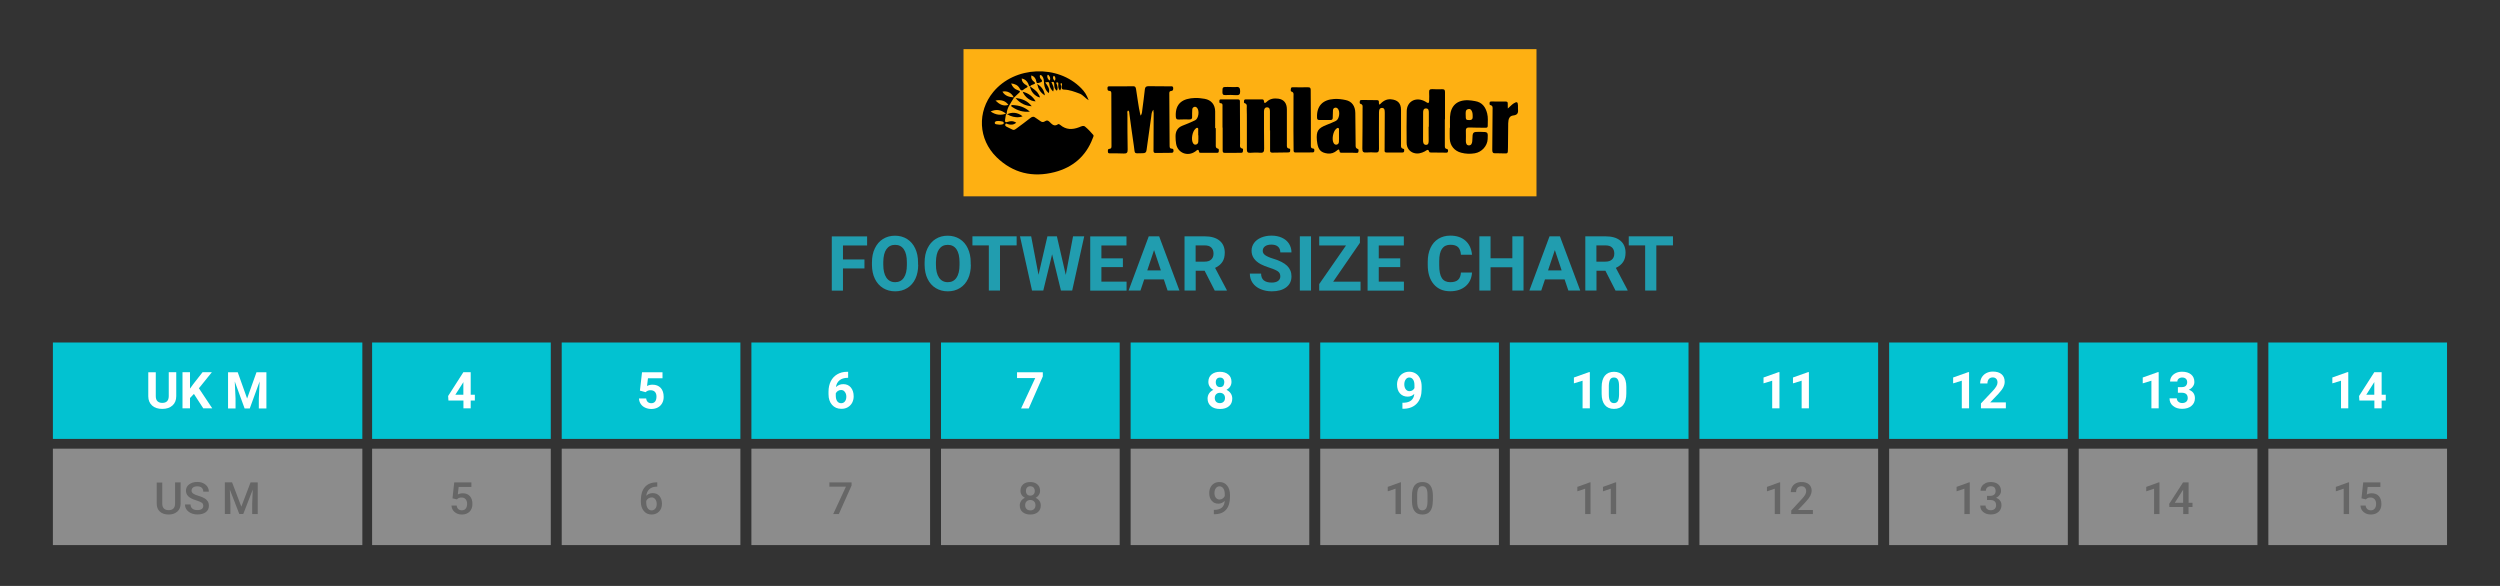 <?xml version="1.0" encoding="utf-8"?>
<!-- Generator: Adobe Illustrator 24.1.3, SVG Export Plug-In . SVG Version: 6.00 Build 0)  -->
<svg version="1.1" xmlns="http://www.w3.org/2000/svg" xmlns:xlink="http://www.w3.org/1999/xlink" x="0px" y="0px"
	 viewBox="0 0 320 75" style="enable-background:new 0 0 320 75;" xml:space="preserve">
<rect x="0" y="0" width="320" height="75" fill="#333333" stroke="none"/>
<style type="text/css">
	.st0{fill:#02C2D1;}
	.st1{opacity:0.5;fill:#E6E6E6;enable-background:new    ;}
	.st2{fill:#FFFFFF;}
	.st3{fill:#666666;}
	.st4{fill:#219DAF;}
	.st5{fill:#FEB012;}
</style>
<g id="box">
	<g id="box_1_">
		<rect x="6.77" y="43.84" class="st0" width="39.61" height="12.34"/>
		<rect x="6.77" y="57.43" class="st1" width="39.61" height="12.34"/>
		<rect x="47.63" y="43.84" class="st0" width="22.87" height="12.34"/>
		<rect x="47.63" y="57.43" class="st1" width="22.87" height="12.34"/>
		<rect x="71.9" y="43.84" class="st0" width="22.87" height="12.34"/>
		<rect x="71.9" y="57.43" class="st1" width="22.87" height="12.34"/>
		<rect x="96.18" y="43.84" class="st0" width="22.87" height="12.34"/>
		<rect x="96.18" y="57.43" class="st1" width="22.87" height="12.34"/>
		<rect x="120.45" y="43.84" class="st0" width="22.87" height="12.34"/>
		<rect x="120.45" y="57.43" class="st1" width="22.87" height="12.34"/>
		<rect x="144.72" y="43.84" class="st0" width="22.87" height="12.34"/>
		<rect x="144.72" y="57.43" class="st1" width="22.87" height="12.34"/>
		<rect x="168.99" y="43.84" class="st0" width="22.87" height="12.34"/>
		<rect x="168.99" y="57.43" class="st1" width="22.87" height="12.34"/>
		<rect x="193.26" y="43.84" class="st0" width="22.87" height="12.34"/>
		<rect x="193.26" y="57.43" class="st1" width="22.87" height="12.34"/>
		<rect x="217.53" y="43.84" class="st0" width="22.87" height="12.34"/>
		<rect x="217.53" y="57.43" class="st1" width="22.87" height="12.34"/>
		<rect x="241.81" y="43.84" class="st0" width="22.87" height="12.34"/>
		<rect x="241.81" y="57.43" class="st1" width="22.87" height="12.34"/>
		<rect x="266.08" y="43.84" class="st0" width="22.87" height="12.34"/>
		<rect x="266.08" y="57.43" class="st1" width="22.87" height="12.34"/>
		<rect x="290.35" y="43.84" class="st0" width="22.87" height="12.34"/>
		<rect x="290.35" y="57.43" class="st1" width="22.87" height="12.34"/>
	</g>
</g>
<g id="text">
	<title>Musto_Tops_768</title>
	<g>
		<path class="st2" d="M22.56,47.65v3.05c0,0.51-0.16,0.91-0.48,1.2c-0.32,0.29-0.76,0.44-1.31,0.44c-0.55,0-0.98-0.14-1.3-0.43
			c-0.32-0.29-0.49-0.68-0.49-1.18v-3.08h0.96v3.05c0,0.3,0.07,0.52,0.22,0.66c0.15,0.14,0.35,0.21,0.61,0.21
			c0.54,0,0.82-0.28,0.83-0.85v-3.08H22.56z"/>
		<path class="st2" d="M24.82,50.42l-0.5,0.53v1.32h-0.96v-4.63h0.96v2.1l0.42-0.58l1.19-1.52h1.19l-1.66,2.06l1.71,2.57h-1.15
			L24.82,50.42z"/>
		<path class="st2" d="M30.43,47.65l1.2,3.36l1.2-3.36h1.27v4.63h-0.97v-1.27l0.1-2.18l-1.26,3.45h-0.66l-1.26-3.45l0.1,2.18v1.27
			h-0.96v-4.63H30.43z"/>
	</g>
	<g>
		<path class="st3" d="M23.12,61.75v2.71c0,0.43-0.14,0.77-0.42,1.02c-0.28,0.25-0.65,0.38-1.11,0.38c-0.47,0-0.84-0.12-1.12-0.37
			c-0.28-0.25-0.41-0.59-0.41-1.03v-2.7h0.71v2.71c0,0.27,0.07,0.48,0.21,0.62c0.14,0.14,0.34,0.21,0.61,0.21
			c0.55,0,0.82-0.29,0.82-0.86v-2.69H23.12z"/>
		<path class="st3" d="M26.02,64.76c0-0.18-0.06-0.32-0.19-0.41s-0.35-0.19-0.68-0.29c-0.33-0.1-0.59-0.21-0.79-0.33
			c-0.37-0.23-0.56-0.53-0.56-0.91c0-0.33,0.13-0.6,0.4-0.81c0.27-0.21,0.62-0.32,1.05-0.32c0.28,0,0.54,0.05,0.76,0.16
			c0.22,0.1,0.4,0.25,0.53,0.44c0.13,0.19,0.19,0.4,0.19,0.64h-0.71c0-0.21-0.07-0.38-0.2-0.5c-0.13-0.12-0.33-0.18-0.57-0.18
			c-0.23,0-0.41,0.05-0.54,0.15c-0.13,0.1-0.19,0.24-0.19,0.41c0,0.15,0.07,0.27,0.21,0.37c0.14,0.1,0.37,0.2,0.69,0.29
			c0.32,0.09,0.57,0.2,0.77,0.32s0.33,0.26,0.42,0.41c0.09,0.15,0.13,0.34,0.13,0.54c0,0.34-0.13,0.61-0.39,0.81
			c-0.26,0.2-0.62,0.3-1.06,0.3c-0.3,0-0.57-0.05-0.82-0.16s-0.44-0.26-0.58-0.45c-0.14-0.19-0.21-0.41-0.21-0.67h0.71
			c0,0.23,0.08,0.41,0.23,0.53c0.15,0.13,0.37,0.19,0.66,0.19c0.25,0,0.43-0.05,0.56-0.15C25.95,65.05,26.02,64.92,26.02,64.76z"/>
		<path class="st3" d="M29.71,61.75l1.18,3.1l1.18-3.1h0.92v4.05h-0.71v-1.34l0.07-1.79l-1.21,3.12h-0.51l-1.21-3.12l0.07,1.78v1.34
			h-0.71v-4.05H29.71z"/>
	</g>
	<g>
		<path class="st2" d="M60.25,50.53h0.53v0.74h-0.53v1h-0.93v-1H57.4l-0.04-0.58l1.95-3.05h0.94V50.53z M58.28,50.53h1.03V48.9
			L59.26,49L58.28,50.53z"/>
	</g>
	<g>
		<path class="st3" d="M57.92,63.79l0.22-2.04h2.2v0.58h-1.63l-0.11,0.97c0.19-0.11,0.4-0.16,0.64-0.16c0.39,0,0.69,0.12,0.91,0.37
			c0.22,0.25,0.32,0.58,0.32,1c0,0.41-0.12,0.74-0.36,0.98c-0.24,0.24-0.57,0.37-0.99,0.37c-0.37,0-0.69-0.11-0.93-0.32
			c-0.25-0.21-0.38-0.49-0.4-0.83h0.66c0.03,0.2,0.1,0.35,0.21,0.45c0.12,0.1,0.27,0.16,0.46,0.16c0.21,0,0.37-0.07,0.49-0.22
			c0.12-0.15,0.18-0.35,0.18-0.61c0-0.25-0.06-0.44-0.19-0.59s-0.31-0.22-0.53-0.22c-0.12,0-0.23,0.02-0.31,0.05
			c-0.09,0.03-0.18,0.1-0.28,0.19L57.92,63.79z"/>
	</g>
	<g>
		<path class="st2" d="M81.91,50l0.27-2.35h2.62v0.77h-1.86l-0.12,0.99c0.22-0.12,0.45-0.17,0.7-0.17c0.45,0,0.79,0.14,1.05,0.41
			c0.25,0.27,0.38,0.66,0.38,1.15c0,0.3-0.06,0.57-0.19,0.8c-0.13,0.24-0.31,0.42-0.55,0.55c-0.24,0.13-0.52,0.2-0.84,0.2
			c-0.28,0-0.55-0.06-0.79-0.17c-0.24-0.11-0.43-0.27-0.57-0.48c-0.14-0.21-0.21-0.44-0.22-0.7h0.92c0.02,0.19,0.09,0.34,0.2,0.45
			c0.12,0.11,0.27,0.16,0.46,0.16c0.21,0,0.37-0.07,0.49-0.22c0.11-0.15,0.17-0.36,0.17-0.63c0-0.26-0.07-0.46-0.2-0.6
			c-0.13-0.14-0.32-0.21-0.56-0.21c-0.22,0-0.4,0.06-0.54,0.17l-0.09,0.08L81.91,50z"/>
	</g>
	<g>
		<path class="st3" d="M84.13,61.73v0.56h-0.08c-0.38,0.01-0.69,0.11-0.92,0.31c-0.23,0.2-0.36,0.49-0.41,0.86
			c0.22-0.23,0.5-0.34,0.84-0.34c0.36,0,0.65,0.13,0.86,0.38c0.21,0.25,0.31,0.58,0.31,0.98c0,0.41-0.12,0.75-0.37,1
			s-0.57,0.38-0.96,0.38c-0.41,0-0.74-0.15-0.99-0.45s-0.38-0.69-0.38-1.17v-0.23c0-0.71,0.17-1.27,0.52-1.67
			c0.35-0.4,0.85-0.6,1.51-0.6H84.13z M83.4,63.67c-0.15,0-0.29,0.04-0.41,0.13c-0.12,0.08-0.22,0.19-0.27,0.33v0.21
			c0,0.3,0.06,0.54,0.19,0.72c0.13,0.18,0.29,0.27,0.49,0.27s0.36-0.08,0.48-0.23s0.18-0.35,0.18-0.59s-0.06-0.44-0.18-0.6
			C83.76,63.74,83.6,63.67,83.4,63.67z"/>
	</g>
	<g>
		<path class="st2" d="M108.56,47.6v0.76h-0.09c-0.42,0.01-0.76,0.11-1.01,0.32c-0.26,0.21-0.41,0.5-0.46,0.87
			c0.25-0.25,0.56-0.38,0.94-0.38c0.41,0,0.73,0.14,0.97,0.43c0.24,0.29,0.36,0.67,0.36,1.14c0,0.3-0.07,0.57-0.2,0.82
			c-0.13,0.24-0.32,0.43-0.56,0.57c-0.24,0.14-0.51,0.2-0.82,0.2c-0.49,0-0.89-0.17-1.19-0.51c-0.3-0.34-0.45-0.79-0.45-1.36v-0.33
			c0-0.5,0.1-0.95,0.29-1.33c0.19-0.38,0.47-0.68,0.83-0.89c0.36-0.21,0.77-0.32,1.25-0.32H108.56z M107.66,49.92
			c-0.15,0-0.29,0.04-0.41,0.12c-0.12,0.08-0.21,0.18-0.27,0.31v0.28c0,0.31,0.06,0.55,0.18,0.72c0.12,0.17,0.29,0.26,0.51,0.26
			c0.2,0,0.36-0.08,0.48-0.23c0.12-0.16,0.18-0.36,0.18-0.6c0-0.25-0.06-0.45-0.19-0.61C108.03,50,107.87,49.92,107.66,49.92z"/>
	</g>
	<g>
		<path class="st3" d="M109.01,62.13l-1.64,3.67h-0.72l1.63-3.51h-2.12v-0.54h2.84V62.13z"/>
	</g>
	<g>
		<path class="st2" d="M133.49,48.16l-1.81,4.12h-0.98l1.81-3.89h-2.33v-0.74h3.3V48.16z"/>
	</g>
	<g>
		<path class="st3" d="M133.13,62.82c0,0.2-0.05,0.38-0.15,0.53c-0.1,0.15-0.24,0.28-0.42,0.37c0.21,0.1,0.38,0.23,0.49,0.4
			c0.12,0.17,0.17,0.36,0.17,0.58c0,0.36-0.12,0.64-0.37,0.85c-0.24,0.21-0.57,0.31-0.97,0.31c-0.41,0-0.73-0.1-0.98-0.31
			s-0.37-0.49-0.37-0.85c0-0.22,0.06-0.41,0.17-0.58s0.28-0.3,0.49-0.4c-0.18-0.09-0.32-0.21-0.42-0.37
			c-0.1-0.15-0.15-0.33-0.15-0.53c0-0.34,0.11-0.62,0.34-0.82c0.22-0.2,0.53-0.3,0.91-0.3c0.38,0,0.69,0.1,0.91,0.3
			C133.02,62.2,133.13,62.48,133.13,62.82z M132.54,64.67c0-0.2-0.06-0.36-0.18-0.49c-0.12-0.12-0.28-0.18-0.48-0.18
			c-0.2,0-0.36,0.06-0.48,0.18s-0.18,0.28-0.18,0.49c0,0.2,0.06,0.36,0.18,0.48c0.12,0.12,0.28,0.18,0.48,0.18
			c0.21,0,0.37-0.06,0.48-0.17C132.48,65.03,132.54,64.87,132.54,64.67z M132.45,62.85c0-0.18-0.05-0.32-0.15-0.44
			c-0.1-0.11-0.24-0.17-0.42-0.17c-0.17,0-0.31,0.05-0.41,0.16c-0.1,0.11-0.15,0.26-0.15,0.44c0,0.19,0.05,0.33,0.15,0.44
			c0.1,0.11,0.24,0.16,0.41,0.16c0.17,0,0.31-0.05,0.41-0.16C132.4,63.18,132.45,63.03,132.45,62.85z"/>
	</g>
	<g>
		<path class="st2" d="M157.63,48.88c0,0.22-0.06,0.42-0.17,0.6c-0.11,0.17-0.27,0.31-0.47,0.42c0.23,0.11,0.41,0.26,0.54,0.45
			c0.13,0.19,0.2,0.41,0.2,0.67c0,0.41-0.14,0.74-0.42,0.97c-0.28,0.24-0.67,0.36-1.15,0.36c-0.49,0-0.87-0.12-1.16-0.36
			c-0.28-0.24-0.43-0.56-0.43-0.97c0-0.26,0.07-0.48,0.2-0.67c0.13-0.19,0.31-0.34,0.54-0.45c-0.2-0.1-0.36-0.24-0.47-0.42
			c-0.11-0.17-0.17-0.37-0.17-0.6c0-0.39,0.13-0.71,0.4-0.94c0.27-0.23,0.63-0.35,1.08-0.35c0.45,0,0.81,0.12,1.08,0.35
			C157.5,48.16,157.63,48.48,157.63,48.88z M156.8,50.94c0-0.2-0.06-0.36-0.18-0.48s-0.28-0.18-0.48-0.18
			c-0.2,0-0.35,0.06-0.47,0.18c-0.12,0.12-0.18,0.28-0.18,0.48c0,0.2,0.06,0.36,0.17,0.48c0.12,0.12,0.28,0.18,0.48,0.18
			c0.2,0,0.36-0.06,0.47-0.17C156.74,51.31,156.8,51.14,156.8,50.94z M156.71,48.92c0-0.18-0.05-0.32-0.14-0.43
			c-0.1-0.11-0.23-0.16-0.41-0.16c-0.17,0-0.31,0.05-0.4,0.16c-0.1,0.11-0.14,0.25-0.14,0.44c0,0.18,0.05,0.33,0.14,0.45
			c0.1,0.11,0.23,0.17,0.41,0.17c0.18,0,0.31-0.06,0.41-0.17C156.66,49.25,156.71,49.1,156.71,48.92z"/>
	</g>
	<g>
		<path class="st3" d="M156.76,64.11c-0.23,0.24-0.5,0.36-0.8,0.36c-0.36,0-0.65-0.12-0.86-0.37c-0.21-0.25-0.32-0.58-0.32-0.98
			c0-0.27,0.05-0.51,0.16-0.73c0.11-0.22,0.26-0.39,0.46-0.51c0.2-0.12,0.43-0.18,0.7-0.18c0.41,0,0.74,0.15,0.98,0.46
			c0.24,0.3,0.36,0.71,0.36,1.22v0.19c0,0.73-0.17,1.29-0.5,1.67c-0.33,0.38-0.83,0.58-1.49,0.58h-0.08v-0.56h0.1
			c0.4-0.01,0.71-0.1,0.93-0.29S156.74,64.5,156.76,64.11z M156.1,63.94c0.14,0,0.27-0.04,0.39-0.12c0.12-0.08,0.21-0.19,0.28-0.32
			v-0.26c0-0.3-0.06-0.54-0.19-0.72c-0.12-0.18-0.28-0.27-0.48-0.27c-0.2,0-0.35,0.08-0.47,0.24c-0.12,0.16-0.18,0.36-0.18,0.61
			c0,0.25,0.06,0.46,0.18,0.61C155.75,63.86,155.91,63.94,156.1,63.94z"/>
	</g>
	<g>
		<path class="st2" d="M181.03,50.42c-0.24,0.24-0.52,0.35-0.85,0.35c-0.41,0-0.74-0.14-0.99-0.42c-0.25-0.28-0.37-0.66-0.37-1.14
			c0-0.3,0.07-0.58,0.2-0.83c0.13-0.25,0.32-0.45,0.56-0.59c0.24-0.14,0.51-0.21,0.81-0.21c0.31,0,0.58,0.08,0.82,0.23
			c0.24,0.15,0.43,0.37,0.56,0.66c0.13,0.29,0.2,0.61,0.2,0.98v0.34c0,0.77-0.19,1.38-0.58,1.82c-0.39,0.44-0.94,0.68-1.65,0.71
			l-0.23,0v-0.77l0.21,0C180.52,51.51,180.96,51.14,181.03,50.42z M180.41,50.07c0.15,0,0.28-0.04,0.39-0.11
			c0.11-0.08,0.19-0.17,0.25-0.28v-0.38c0-0.31-0.06-0.55-0.18-0.72c-0.12-0.17-0.28-0.26-0.48-0.26c-0.19,0-0.34,0.08-0.46,0.25
			c-0.12,0.17-0.18,0.38-0.18,0.63c0,0.25,0.06,0.46,0.18,0.62S180.2,50.07,180.41,50.07z"/>
	</g>
	<g>
		<path class="st3" d="M179.31,65.8h-0.68v-3.25l-1,0.34v-0.57l1.6-0.58h0.09V65.8z"/>
		<path class="st3" d="M183.4,64.1c0,0.58-0.11,1.02-0.33,1.32c-0.22,0.3-0.56,0.44-1,0.44c-0.44,0-0.78-0.14-1-0.43
			c-0.22-0.29-0.34-0.72-0.34-1.28v-0.7c0-0.58,0.11-1.02,0.33-1.31c0.22-0.29,0.56-0.44,1.01-0.44c0.45,0,0.78,0.14,1,0.43
			c0.22,0.28,0.33,0.71,0.34,1.27V64.1z M182.72,63.34c0-0.38-0.05-0.66-0.16-0.84s-0.27-0.27-0.5-0.27c-0.22,0-0.39,0.08-0.49,0.25
			c-0.1,0.17-0.16,0.43-0.17,0.79v0.92c0,0.38,0.05,0.66,0.16,0.85s0.27,0.28,0.5,0.28c0.22,0,0.38-0.09,0.49-0.26
			c0.1-0.17,0.16-0.44,0.17-0.81V63.34z"/>
	</g>
	<g>
		<path class="st2" d="M203.5,52.27h-0.93v-3.54l-1.11,0.34v-0.75l1.94-0.69h0.1V52.27z"/>
		<path class="st2" d="M208.17,50.36c0,0.64-0.13,1.13-0.4,1.47c-0.27,0.34-0.66,0.51-1.18,0.51c-0.51,0-0.9-0.17-1.17-0.5
			c-0.27-0.33-0.41-0.81-0.41-1.43v-0.85c0-0.65,0.14-1.14,0.41-1.47c0.27-0.33,0.66-0.5,1.17-0.5s0.9,0.17,1.17,0.5
			c0.27,0.33,0.41,0.81,0.41,1.43V50.36z M207.24,49.42c0-0.38-0.05-0.66-0.16-0.84c-0.11-0.18-0.27-0.26-0.5-0.26
			c-0.22,0-0.38,0.08-0.48,0.25c-0.1,0.17-0.16,0.43-0.17,0.78v1.13c0,0.38,0.05,0.66,0.16,0.84c0.1,0.18,0.27,0.28,0.5,0.28
			c0.23,0,0.39-0.09,0.49-0.26c0.1-0.18,0.15-0.45,0.16-0.81V49.42z"/>
	</g>
	<g>
		<path class="st3" d="M203.58,65.8h-0.68v-3.25l-1,0.34v-0.57l1.6-0.58h0.09V65.8z"/>
		<path class="st3" d="M206.86,65.8h-0.68v-3.25l-1,0.34v-0.57l1.6-0.58h0.09V65.8z"/>
	</g>
	<g>
		<path class="st2" d="M227.77,52.27h-0.93v-3.54l-1.11,0.34v-0.75l1.94-0.69h0.1V52.27z"/>
		<path class="st2" d="M231.54,52.27h-0.93v-3.54l-1.11,0.34v-0.75l1.94-0.69h0.1V52.27z"/>
	</g>
	<g>
		<path class="st3" d="M227.85,65.8h-0.68v-3.25l-1,0.34v-0.57l1.6-0.58h0.09V65.8z"/>
		<path class="st3" d="M232.03,65.8h-2.75v-0.46l1.36-1.47c0.2-0.22,0.34-0.4,0.42-0.54c0.08-0.15,0.13-0.29,0.13-0.44
			c0-0.19-0.05-0.35-0.16-0.47c-0.11-0.12-0.26-0.18-0.44-0.18c-0.22,0-0.39,0.07-0.51,0.2c-0.12,0.13-0.18,0.32-0.18,0.55h-0.68
			c0-0.25,0.06-0.47,0.17-0.67c0.11-0.2,0.28-0.35,0.49-0.46c0.21-0.11,0.45-0.16,0.73-0.16c0.4,0,0.71,0.1,0.94,0.3
			c0.23,0.2,0.34,0.47,0.34,0.82c0,0.2-0.06,0.41-0.17,0.64c-0.12,0.22-0.3,0.47-0.57,0.76l-1,1.06h1.9V65.8z"/>
	</g>
	<g>
		<path class="st2" d="M252.04,52.27h-0.93v-3.54L250,49.07v-0.75l1.94-0.69h0.1V52.27z"/>
		<path class="st2" d="M256.77,52.27h-3.21v-0.63l1.51-1.6c0.21-0.22,0.36-0.42,0.46-0.59c0.1-0.17,0.15-0.33,0.15-0.48
			c0-0.21-0.05-0.37-0.16-0.48c-0.1-0.12-0.26-0.18-0.45-0.18c-0.21,0-0.38,0.07-0.5,0.21c-0.12,0.14-0.18,0.33-0.18,0.56h-0.93
			c0-0.28,0.07-0.54,0.2-0.77c0.14-0.23,0.33-0.42,0.58-0.55c0.25-0.13,0.53-0.2,0.84-0.2c0.48,0,0.86,0.11,1.12,0.34
			c0.27,0.23,0.4,0.55,0.4,0.97c0,0.23-0.06,0.46-0.18,0.7c-0.12,0.24-0.33,0.51-0.62,0.83l-1.06,1.11h2.01V52.27z"/>
	</g>
	<g>
		<path class="st3" d="M252.12,65.8h-0.68v-3.25l-1,0.34v-0.57l1.6-0.58h0.09V65.8z"/>
		<path class="st3" d="M254.34,63.47h0.42c0.21,0,0.38-0.06,0.5-0.16c0.12-0.11,0.18-0.26,0.18-0.46c0-0.19-0.05-0.34-0.15-0.45
			c-0.1-0.11-0.26-0.16-0.47-0.16c-0.18,0-0.33,0.05-0.45,0.16c-0.12,0.1-0.18,0.24-0.18,0.41h-0.68c0-0.21,0.06-0.4,0.17-0.57
			c0.11-0.17,0.27-0.3,0.47-0.4c0.2-0.1,0.42-0.14,0.67-0.14c0.41,0,0.73,0.1,0.96,0.3s0.35,0.49,0.35,0.85
			c0,0.18-0.06,0.35-0.18,0.51c-0.12,0.16-0.27,0.28-0.45,0.36c0.22,0.08,0.4,0.2,0.51,0.36c0.12,0.16,0.18,0.36,0.18,0.58
			c0,0.36-0.13,0.65-0.38,0.87c-0.25,0.22-0.58,0.32-0.99,0.32c-0.39,0-0.72-0.1-0.97-0.31c-0.25-0.21-0.38-0.48-0.38-0.83h0.68
			c0,0.18,0.06,0.32,0.18,0.43c0.12,0.11,0.28,0.17,0.49,0.17c0.21,0,0.38-0.06,0.5-0.17c0.12-0.11,0.18-0.27,0.18-0.48
			c0-0.21-0.06-0.38-0.19-0.49c-0.13-0.12-0.32-0.17-0.57-0.17h-0.4V63.47z"/>
	</g>
	<g>
		<path class="st2" d="M276.31,52.27h-0.93v-3.54l-1.11,0.34v-0.75l1.94-0.69h0.1V52.27z"/>
		<path class="st2" d="M278.77,49.55h0.5c0.24,0,0.41-0.06,0.52-0.17c0.11-0.12,0.17-0.27,0.17-0.46c0-0.19-0.06-0.33-0.17-0.44
			c-0.11-0.1-0.27-0.16-0.46-0.16c-0.18,0-0.33,0.05-0.45,0.14c-0.12,0.1-0.18,0.22-0.18,0.38h-0.93c0-0.24,0.07-0.46,0.2-0.65
			c0.13-0.19,0.32-0.34,0.55-0.45s0.5-0.16,0.78-0.16c0.5,0,0.88,0.12,1.16,0.35c0.28,0.23,0.42,0.56,0.42,0.97
			c0,0.21-0.07,0.41-0.2,0.58c-0.13,0.18-0.3,0.31-0.51,0.41c0.26,0.09,0.46,0.23,0.59,0.42c0.13,0.19,0.19,0.41,0.19,0.66
			c0,0.41-0.15,0.74-0.45,0.99c-0.3,0.25-0.7,0.37-1.2,0.37c-0.47,0-0.85-0.12-1.15-0.37c-0.3-0.24-0.45-0.57-0.45-0.97h0.93
			c0,0.17,0.07,0.32,0.2,0.43c0.13,0.11,0.29,0.17,0.49,0.17c0.22,0,0.39-0.06,0.52-0.17c0.13-0.12,0.19-0.27,0.19-0.46
			c0-0.46-0.26-0.69-0.77-0.69h-0.49V49.55z"/>
	</g>
	<g>
		<path class="st3" d="M276.4,65.8h-0.68v-3.25l-1,0.34v-0.57l1.6-0.58h0.09V65.8z"/>
		<path class="st3" d="M280.13,64.36h0.51v0.54h-0.51v0.9h-0.68v-0.9h-1.77l-0.02-0.41l1.77-2.74h0.71V64.36z M278.37,64.36h1.07
			v-1.69l-0.05,0.09L278.37,64.36z"/>
	</g>
	<g>
		<path class="st2" d="M300.58,52.27h-0.93v-3.54l-1.11,0.34v-0.75l1.94-0.69h0.1V52.27z"/>
		<path class="st2" d="M304.85,50.53h0.53v0.74h-0.53v1h-0.93v-1H302l-0.04-0.58l1.95-3.05h0.94V50.53z M302.88,50.53h1.03V48.9
			l-0.06,0.1L302.88,50.53z"/>
	</g>
	<g>
		<path class="st3" d="M300.67,65.8h-0.68v-3.25l-1,0.34v-0.57l1.6-0.58h0.09V65.8z"/>
		<path class="st3" d="M302.27,63.79l0.22-2.04h2.2v0.58h-1.63l-0.11,0.97c0.19-0.11,0.4-0.16,0.64-0.16c0.39,0,0.69,0.12,0.91,0.37
			s0.32,0.58,0.32,1c0,0.41-0.12,0.74-0.36,0.98c-0.24,0.24-0.57,0.37-0.99,0.37c-0.37,0-0.69-0.11-0.93-0.32
			c-0.25-0.21-0.38-0.49-0.4-0.83h0.66c0.03,0.2,0.1,0.35,0.21,0.45c0.12,0.1,0.27,0.16,0.46,0.16c0.21,0,0.37-0.07,0.49-0.22
			c0.12-0.15,0.18-0.35,0.18-0.61c0-0.25-0.06-0.44-0.19-0.59c-0.13-0.14-0.31-0.22-0.53-0.22c-0.12,0-0.23,0.02-0.31,0.05
			c-0.09,0.03-0.18,0.1-0.28,0.19L302.27,63.79z"/>
	</g>
	<g>
		<path class="st4" d="M110.65,34.36h-2.75v2.84h-1.43v-6.94h4.52v1.16h-3.09v1.79h2.75V34.36z"/>
		<path class="st4" d="M117.53,33.88c0,0.68-0.12,1.28-0.36,1.8c-0.24,0.51-0.59,0.91-1.04,1.19c-0.45,0.28-0.97,0.42-1.55,0.42
			c-0.58,0-1.09-0.14-1.54-0.41c-0.45-0.28-0.8-0.67-1.05-1.18c-0.25-0.51-0.37-1.1-0.38-1.77v-0.34c0-0.68,0.12-1.29,0.37-1.8
			c0.25-0.52,0.59-0.92,1.04-1.2c0.45-0.28,0.96-0.42,1.54-0.42s1.09,0.14,1.54,0.42c0.45,0.28,0.8,0.68,1.04,1.2
			c0.25,0.52,0.37,1.12,0.37,1.8V33.88z M116.08,33.57c0-0.73-0.13-1.28-0.39-1.66c-0.26-0.38-0.63-0.57-1.12-0.57
			c-0.48,0-0.85,0.19-1.11,0.56c-0.26,0.37-0.39,0.92-0.4,1.64v0.34c0,0.71,0.13,1.26,0.39,1.65c0.26,0.39,0.64,0.59,1.13,0.59
			c0.48,0,0.85-0.19,1.11-0.57c0.26-0.38,0.39-0.93,0.39-1.65V33.57z"/>
		<path class="st4" d="M124.27,33.88c0,0.68-0.12,1.28-0.36,1.8c-0.24,0.51-0.59,0.91-1.04,1.19c-0.45,0.28-0.97,0.42-1.55,0.42
			c-0.58,0-1.09-0.14-1.54-0.41s-0.8-0.67-1.05-1.18c-0.25-0.51-0.37-1.1-0.38-1.77v-0.34c0-0.68,0.12-1.29,0.37-1.8
			c0.25-0.52,0.59-0.92,1.04-1.2c0.45-0.28,0.96-0.42,1.54-0.42c0.58,0,1.09,0.14,1.54,0.42c0.45,0.28,0.8,0.68,1.04,1.2
			c0.25,0.52,0.37,1.12,0.37,1.8V33.88z M122.82,33.57c0-0.73-0.13-1.28-0.39-1.66c-0.26-0.38-0.63-0.57-1.12-0.57
			c-0.48,0-0.85,0.19-1.11,0.56c-0.26,0.37-0.39,0.92-0.4,1.64v0.34c0,0.71,0.13,1.26,0.39,1.65c0.26,0.39,0.64,0.59,1.13,0.59
			c0.48,0,0.85-0.19,1.11-0.57c0.26-0.38,0.39-0.93,0.39-1.65V33.57z"/>
		<path class="st4" d="M130.13,31.41H128v5.78h-1.43v-5.78h-2.1v-1.16h5.66V31.41z"/>
		<path class="st4" d="M136.42,35.19l0.93-4.94h1.43l-1.54,6.94h-1.44l-1.13-4.64l-1.13,4.64h-1.44l-1.54-6.94h1.43l0.94,4.93
			l1.14-4.93h1.21L136.42,35.19z"/>
		<path class="st4" d="M143.73,34.19h-2.75v1.86h3.22v1.15h-4.65v-6.94h4.64v1.16h-3.21v1.65h2.75V34.19z"/>
		<path class="st4" d="M148.97,35.76h-2.51l-0.48,1.43h-1.52l2.58-6.94h1.33l2.6,6.94h-1.52L148.97,35.76z M146.85,34.61h1.74
			l-0.87-2.6L146.85,34.61z"/>
		<path class="st4" d="M154.19,34.65h-1.14v2.54h-1.43v-6.94h2.58c0.82,0,1.45,0.18,1.9,0.55c0.45,0.37,0.67,0.88,0.67,1.55
			c0,0.47-0.1,0.87-0.31,1.18s-0.52,0.57-0.93,0.76l1.5,2.84v0.07h-1.54L154.19,34.65z M153.05,33.49h1.15
			c0.36,0,0.64-0.09,0.83-0.27c0.2-0.18,0.3-0.43,0.3-0.76c0-0.33-0.09-0.58-0.28-0.77s-0.47-0.28-0.86-0.28h-1.15V33.49z"/>
		<path class="st4" d="M163.88,35.37c0-0.27-0.1-0.48-0.29-0.62c-0.19-0.14-0.53-0.3-1.03-0.46c-0.5-0.16-0.89-0.32-1.18-0.47
			c-0.79-0.43-1.18-1-1.18-1.72c0-0.38,0.11-0.71,0.32-1c0.21-0.29,0.51-0.52,0.91-0.69c0.4-0.17,0.84-0.25,1.33-0.25
			c0.5,0,0.94,0.09,1.33,0.27c0.39,0.18,0.69,0.43,0.9,0.76c0.21,0.33,0.32,0.7,0.32,1.12h-1.43c0-0.32-0.1-0.57-0.3-0.74
			c-0.2-0.18-0.48-0.26-0.84-0.26c-0.35,0-0.62,0.07-0.82,0.22s-0.29,0.34-0.29,0.58c0,0.23,0.11,0.41,0.34,0.57
			c0.23,0.15,0.56,0.3,1,0.43c0.81,0.24,1.41,0.55,1.78,0.91s0.56,0.81,0.56,1.35c0,0.6-0.23,1.07-0.68,1.41
			c-0.45,0.34-1.07,0.51-1.84,0.51c-0.53,0-1.02-0.1-1.46-0.29s-0.77-0.46-1-0.8c-0.23-0.34-0.35-0.73-0.35-1.18h1.44
			c0,0.77,0.46,1.15,1.37,1.15c0.34,0,0.61-0.07,0.8-0.21C163.79,35.81,163.88,35.62,163.88,35.37z"/>
		<path class="st4" d="M167.81,37.19h-1.43v-6.94h1.43V37.19z"/>
		<path class="st4" d="M170.65,36.05h3.5v1.15h-5.29v-0.84l3.43-4.94h-3.43v-1.16h5.21v0.82L170.65,36.05z"/>
		<path class="st4" d="M179.23,34.19h-2.75v1.86h3.22v1.15h-4.65v-6.94h4.64v1.16h-3.21v1.65h2.75V34.19z"/>
		<path class="st4" d="M188.42,34.88c-0.05,0.75-0.33,1.34-0.83,1.76s-1.15,0.64-1.97,0.64c-0.89,0-1.59-0.3-2.1-0.9
			s-0.77-1.42-0.77-2.47V33.5c0-0.67,0.12-1.26,0.35-1.76s0.57-0.9,1.01-1.17c0.44-0.27,0.94-0.41,1.52-0.41
			c0.8,0,1.45,0.21,1.94,0.64c0.49,0.43,0.77,1.03,0.85,1.81H187c-0.03-0.45-0.16-0.77-0.37-0.98c-0.21-0.2-0.54-0.3-0.98-0.3
			c-0.48,0-0.83,0.17-1.07,0.51c-0.24,0.34-0.36,0.87-0.36,1.59v0.52c0,0.75,0.11,1.3,0.34,1.65c0.23,0.35,0.59,0.52,1.08,0.52
			c0.44,0,0.77-0.1,0.99-0.3c0.22-0.2,0.34-0.51,0.37-0.94H188.42z"/>
		<path class="st4" d="M195.01,37.19h-1.43v-2.98h-2.79v2.98h-1.43v-6.94h1.43v2.81h2.79v-2.81h1.43V37.19z"/>
		<path class="st4" d="M200.27,35.76h-2.51l-0.48,1.43h-1.52l2.58-6.94h1.33l2.6,6.94h-1.52L200.27,35.76z M198.15,34.61h1.74
			l-0.87-2.6L198.15,34.61z"/>
		<path class="st4" d="M205.49,34.65h-1.14v2.54h-1.43v-6.94h2.58c0.82,0,1.45,0.18,1.9,0.55c0.45,0.37,0.67,0.88,0.67,1.55
			c0,0.47-0.1,0.87-0.31,1.18s-0.52,0.57-0.93,0.76l1.5,2.84v0.07h-1.54L205.49,34.65z M204.35,33.49h1.15
			c0.36,0,0.64-0.09,0.83-0.27c0.2-0.18,0.3-0.43,0.3-0.76c0-0.33-0.09-0.58-0.28-0.77s-0.47-0.28-0.86-0.28h-1.15V33.49z"/>
		<path class="st4" d="M214.14,31.41h-2.13v5.78h-1.43v-5.78h-2.1v-1.16h5.66V31.41z"/>
	</g>
	<g>
		<g>
			<rect x="123.33" y="6.29" class="st5" width="73.34" height="18.84"/>
		</g>
		<g>
			<g>
				<path d="M129.81,12.47c-0.22,0.36-0.45,0.71-0.65,1.07c-0.19,0.34-0.31,0.72-0.31,1.12l0,0c-0.03-0.04-0.05-0.07-0.08-0.11
					c-0.57-0.45-1.19-0.64-1.97-0.28c0.66,0.46,1.3,0.52,1.98,0.27c-0.04,0.26-0.1,0.52-0.13,0.78c-0.04,0.27,0.04,0.39,0.34,0.28
					c0.35-0.13,0.71-0.14,1.09,0.11c-0.35,0.28-0.69,0.3-1.07,0.18c-0.11-0.04-0.25-0.17-0.33,0.03c-0.06,0.15,0.05,0.24,0.18,0.31
					c0.24,0.12,0.48,0.23,0.71,0.35c0.22,0.12,0.36-0.01,0.52-0.12c0.6-0.45,1.21-0.88,1.79-1.35c0.24-0.19,0.44-0.24,0.69-0.02
					c0.16,0.14,0.38,0.23,0.54,0.37c0.22,0.19,0.44,0.22,0.67,0.05c0.2-0.14,0.37-0.1,0.54,0.07c0.31,0.29,0.6,0.69,1.11,0.32
					c0.09-0.06,0.2,0.03,0.28,0.09c0.74,0.63,1.54,0.63,2.41,0.3c0.23-0.09,0.54-0.27,0.76-0.09c0.38,0.31,0.72,0.68,1.05,1.06
					c0.11,0.12-0.01,0.31-0.07,0.46c-0.86,2.28-2.55,3.71-4.87,4.31c-2.79,0.72-5.33,0.14-7.43-1.91c-2.34-2.29-2.51-5.82-0.42-8.35
					c2.74-3.32,8.25-3.55,11.26-0.47c0.44,0.45,0.68,0.82,0.95,1.53c-0.45-0.26-0.71-0.68-1.17-0.85c-0.64-0.24-1.29-0.49-1.96-0.51
					c-0.39-0.01-0.29-0.2-0.34-0.36c-0.01-0.05,0.02-0.11,0.03-0.17c0.01-0.1,0.08-0.2-0.02-0.28c-0.02-0.01-0.06-0.02-0.08-0.01
					c-0.14,0.08-0.01,0.18-0.01,0.27c0.02,0.22,0.08,0.43-0.12,0.66c-0.23-0.22-0.23-0.48-0.22-0.75c0-0.11,0.05-0.24-0.11-0.29
					c-0.04-0.01-0.1,0-0.12,0.02c-0.07,0.11,0.03,0.19,0.06,0.28c0.06,0.25,0.16,0.5-0.01,0.77c-0.33-0.23-0.33-0.56-0.34-0.87
					c-0.01-0.26-0.13-0.28-0.36-0.24c0.16,0.39,0.42,0.74,0.22,1.21c-0.25-0.25-0.43-0.5-0.47-0.84c-0.05-0.41-0.06-0.4-0.55-0.32
					c0.31,0.4,0.63,0.79,0.47,1.37c-0.41-0.33-0.56-0.74-0.61-1.22c-0.03-0.34,0-0.7-0.27-0.98c-0.06-0.06-0.12-0.16-0.22-0.1
					c-0.09,0.05-0.06,0.16-0.04,0.24c0.02,0.07,0.03,0.15,0.08,0.2c0.36,0.36,0.17,0.44-0.22,0.55c-0.26,0.07-0.29,0.01-0.33-0.21
					c-0.06-0.35-0.24-0.61-0.62-0.75c-0.09,0.38,0.09,0.62,0.34,0.82c0.19,0.15,0.17,0.24-0.06,0.32c-0.18,0.06-0.37,0.11-0.47,0.29
					l0.01-0.01c-0.17-0.06-0.16-0.23-0.22-0.35c-0.16-0.35-0.42-0.59-0.84-0.68c0.01,0.44,0.26,0.68,0.58,0.86
					c0.24,0.13,0.22,0.24-0.01,0.35c-0.09,0.05-0.19,0.09-0.26,0.16c-0.27,0.26-0.43,0.2-0.6-0.13c-0.21-0.37-0.57-0.55-1.06-0.6
					c0.18,0.49,0.49,0.76,0.91,0.89c0.25,0.08,0.28,0.17,0.07,0.34c-0.22,0.19-0.42,0.4-0.63,0.6c-0.24-0.59-0.87-0.94-1.47-0.78
					C128.65,12.3,129.2,12.43,129.81,12.47z M127.42,12.87c0.49,0.47,0.98,0.77,1.65,0.56C128.75,12.93,128.16,12.72,127.42,12.87z
					 M127.93,15.96c0.23-0.01,0.54-0.01,0.55-0.2c0.02-0.22-0.29-0.23-0.48-0.26c-0.26-0.04-0.66-0.03-0.67,0.22
					C127.31,15.96,127.72,15.91,127.93,15.96z M134.39,10.29c0.1-0.29-0.01-0.5-0.18-0.68c-0.04-0.05-0.12-0.05-0.14,0.02
					c-0.07,0.26,0.04,0.47,0.23,0.64C134.32,10.28,134.34,10.28,134.39,10.29z M135.02,10.35c0.12-0.27,0.09-0.46-0.07-0.63
					c-0.04-0.04-0.11,0-0.13,0.06C134.73,10,134.81,10.17,135.02,10.35z"/>
			</g>
			<g>
				<path d="M147.64,14.05c-0.25,0.26-0.24,0.57-0.28,0.86c-0.21,1.43-0.41,2.86-0.6,4.29c-0.04,0.32-0.18,0.41-0.48,0.41
					c-1.23,0.01-0.97,0.18-1.15-0.97c-0.21-1.36-0.38-2.72-0.57-4.08c-0.02-0.15,0.01-0.33-0.17-0.42
					c-0.15,0.13-0.08,0.31-0.08,0.46c0,1.52,0,3.04,0.03,4.56c0.01,0.39-0.13,0.51-0.51,0.49c-0.57-0.03-1.14-0.02-1.72-0.02
					c-0.15,0-0.31,0-0.3-0.22c0-0.16-0.04-0.34,0.21-0.36c0.22-0.01,0.25-0.16,0.25-0.34c-0.01-2.25-0.01-4.5-0.02-6.75
					c0-0.18-0.03-0.32-0.25-0.33c-0.27-0.01-0.24-0.2-0.24-0.38c0-0.23,0.18-0.2,0.32-0.2c0.98,0,1.97,0.01,2.95-0.01
					c0.32-0.01,0.35,0.18,0.39,0.41c0.18,1.06,0.29,2.14,0.53,3.19c0.01,0.04,0.03,0.08,0.06,0.16c0.19-0.26,0.17-0.53,0.21-0.79
					c0.12-0.85,0.22-1.71,0.32-2.56c0.03-0.3,0.15-0.42,0.47-0.42c0.92,0.02,1.85,0.01,2.77,0.02c0.16,0,0.37-0.06,0.39,0.22
					c0.01,0.22-0.03,0.37-0.29,0.38c-0.19,0.01-0.21,0.16-0.21,0.32c0.01,2.24,0.03,4.47,0.04,6.71c0,0.2,0.04,0.35,0.28,0.35
					c0.21,0,0.22,0.13,0.22,0.3c-0.01,0.17-0.1,0.23-0.25,0.23c-0.68,0.01-1.35,0.01-2.03,0.02c-0.33,0.01-0.28-0.24-0.28-0.43
					c0-1.56,0.02-3.13,0.02-4.69C147.64,14.34,147.64,14.19,147.64,14.05z"/>
			</g>
			<g>
				<path d="M184.94,15.27c0,1.14,0,2.28,0,3.42c0,0.19,0.02,0.34,0.26,0.38c0.17,0.03,0.16,0.18,0.14,0.31
					c-0.02,0.15-0.14,0.17-0.26,0.16c-0.65-0.01-1.29-0.01-1.94-0.02c-0.07,0-0.18-0.03-0.19-0.07c-0.14-0.49-0.38-0.17-0.58-0.07
					c-0.45,0.23-0.9,0.35-1.4,0.2c-0.55-0.17-0.92-0.65-0.92-1.3c-0.01-1.36-0.02-2.72,0.01-4.07c0.03-1.19,1.08-1.8,2.18-1.31
					c0.12,0.05,0.24,0.12,0.34,0.19c0.23,0.16,0.35,0.1,0.35-0.18c0-0.37,0.03-0.73,0-1.09c-0.03-0.34,0.12-0.43,0.43-0.41
					c0.41,0.02,0.82,0.03,1.23,0.01c0.3-0.01,0.38,0.11,0.37,0.39c-0.01,0.58,0,1.17,0,1.75c0,0.57,0,1.14,0,1.71
					C184.96,15.27,184.95,15.27,184.94,15.27z M182.86,16.22c0.01,0,0.02,0,0.03,0c0-0.6,0-1.19,0-1.79c0-0.25-0.01-0.54-0.35-0.55
					c-0.34-0.01-0.38,0.27-0.38,0.52c-0.01,1.19-0.01,2.39-0.01,3.58c0,0.27,0.05,0.54,0.36,0.56c0.34,0.02,0.36-0.28,0.36-0.53
					C182.86,17.42,182.86,16.82,182.86,16.22z"/>
			</g>
			<g>
				<path d="M162.55,16.7c0-0.82,0-1.63,0-2.45c0-0.26-0.05-0.5-0.35-0.51c-0.31-0.01-0.41,0.24-0.41,0.52c0,1.59,0,3.18,0.02,4.77
					c0.01,0.43-0.13,0.56-0.55,0.52c-0.41-0.04-0.82-0.02-1.23,0.01c-0.34,0.02-0.43-0.12-0.43-0.43c0.01-1.21,0.01-2.42,0-3.63
					c0-0.54,0-1.08-0.02-1.62c-0.01-0.25,0.12-0.56-0.28-0.68c-0.11-0.03-0.07-0.21-0.06-0.32c0.01-0.13,0.11-0.16,0.23-0.16
					c0.69,0,1.38,0,2.07,0c0.13,0,0.23,0.05,0.24,0.2c0.03,0.38,0.18,0.28,0.37,0.1c0.42-0.4,0.93-0.46,1.48-0.39
					c0.7,0.1,1.09,0.57,1.09,1.36c0,1.5,0,3.01,0,4.51c0,0.23-0.05,0.48,0.31,0.52c0.16,0.02,0.11,0.18,0.11,0.29
					c0,0.16-0.1,0.19-0.23,0.2c-0.69,0.01-1.38,0.02-2.07,0.03c-0.25,0-0.28-0.14-0.27-0.34c0.01-0.83,0-1.66,0-2.5
					C162.56,16.7,162.56,16.7,162.55,16.7z"/>
			</g>
			<g>
				<path d="M155.62,16.4c0,0.7,0,1.4,0,2.1c0,0.21-0.05,0.44,0.26,0.52c0.18,0.04,0.13,0.24,0.12,0.38
					c-0.02,0.16-0.14,0.16-0.26,0.16c-0.68,0-1.35,0-2.03,0c-0.09,0-0.2,0-0.22-0.1c-0.08-0.49-0.28-0.23-0.48-0.08
					c-0.99,0.71-2.28,0.2-2.47-0.99c-0.05-0.3-0.07-0.61-0.07-0.92c-0.01-0.64,0.24-1.13,0.88-1.38c0.55-0.21,1.09-0.44,1.62-0.69
					c0.45-0.21,0.59-1.23,0.25-1.6c-0.1-0.1-0.21-0.16-0.35-0.12c-0.15,0.05-0.25,0.16-0.26,0.32c-0.01,0.31-0.03,0.61-0.02,0.92
					c0.02,0.26-0.06,0.37-0.34,0.37c-0.45-0.01-0.91-0.01-1.37,0.01c-0.3,0.01-0.36-0.11-0.38-0.39c-0.09-1.72,0.93-2.32,2.47-2.37
					c0.41-0.01,0.82,0.04,1.23,0.11c0.84,0.15,1.33,0.74,1.34,1.6c0.01,0.72,0,1.43,0,2.15C155.56,16.4,155.59,16.4,155.62,16.4z
					 M153.39,17.31c-0.01,0-0.01,0-0.02,0c0-0.22,0-0.44,0-0.65c0-0.11,0.04-0.25-0.1-0.3c-0.11-0.03-0.18,0.07-0.26,0.13
					c-0.39,0.35-0.57,1.33-0.32,1.8c0.08,0.15,0.2,0.26,0.38,0.22c0.2-0.04,0.3-0.19,0.31-0.37
					C153.4,17.86,153.39,17.58,153.39,17.31z"/>
			</g>
			<g>
				<path d="M176.58,13.4c0.41-0.43,0.83-0.74,1.46-0.69c0.85,0.07,1.29,0.5,1.29,1.34c0,1.46,0,2.92,0,4.38
					c0,0.25-0.08,0.54,0.31,0.62c0.14,0.03,0.1,0.19,0.09,0.31c-0.02,0.12-0.11,0.16-0.22,0.16c-0.68,0-1.35-0.01-2.03,0
					c-0.31,0-0.25-0.22-0.25-0.4c0-1.52,0.01-3.04,0.02-4.56c0-0.15,0-0.29-0.02-0.44c-0.02-0.18-0.13-0.3-0.31-0.31
					c-0.2-0.01-0.34,0.1-0.38,0.29c-0.03,0.16-0.03,0.32-0.03,0.48c0,1.49-0.02,2.98,0,4.47c0,0.36-0.1,0.5-0.47,0.47
					c-0.38-0.03-0.76-0.03-1.14,0c-0.39,0.03-0.53-0.08-0.52-0.5c0.03-1.72,0.02-3.45,0.03-5.17c0-0.22,0.07-0.47-0.27-0.56
					c-0.14-0.04-0.1-0.23-0.08-0.35c0.02-0.13,0.13-0.14,0.23-0.14c0.66,0.01,1.32,0,1.98,0.02
					C176.65,12.82,176.39,13.2,176.58,13.4z"/>
			</g>
			<g>
				<path d="M172.66,19.55c-0.29,0-0.59,0-0.88,0c-0.15,0-0.3,0.02-0.32-0.2c-0.04-0.33-0.19-0.21-0.34-0.08
					c-0.34,0.29-0.73,0.43-1.18,0.38c-0.83-0.1-1.18-0.45-1.32-1.27c-0.02-0.14-0.05-0.29-0.06-0.43c-0.09-1.18,0.14-1.53,1.23-1.96
					c0.41-0.16,0.82-0.33,1.21-0.52c0.44-0.22,0.57-1.22,0.23-1.57c-0.1-0.1-0.22-0.15-0.36-0.11c-0.16,0.04-0.24,0.16-0.25,0.32
					c-0.02,0.32-0.03,0.64-0.03,0.96c0,0.2-0.08,0.29-0.29,0.29c-0.47-0.01-0.94-0.01-1.41,0c-0.27,0.01-0.31-0.13-0.31-0.35
					c-0.05-1.43,0.71-2.25,2.19-2.34c0.5-0.03,1,0.03,1.49,0.14c0.77,0.16,1.21,0.76,1.22,1.65c0.02,1.34,0.03,2.69,0.04,4.03
					c0,0.23-0.04,0.47,0.27,0.57c0.16,0.05,0.1,0.22,0.09,0.35c-0.02,0.16-0.14,0.16-0.27,0.16
					C173.3,19.55,172.98,19.55,172.66,19.55C172.66,19.55,172.66,19.55,172.66,19.55z M171.39,17.35
					C171.39,17.35,171.39,17.35,171.39,17.35c0.01-0.22,0.01-0.44,0-0.66c0-0.11,0.04-0.26-0.1-0.31c-0.12-0.04-0.21,0.07-0.3,0.15
					c-0.36,0.34-0.53,1.28-0.31,1.73c0.07,0.16,0.19,0.27,0.37,0.26c0.2-0.02,0.32-0.16,0.33-0.35
					C171.4,17.9,171.39,17.63,171.39,17.35z"/>
			</g>
			<g>
				<path d="M185.6,16.36c0-0.47-0.02-0.94,0-1.4c0.08-1.43,0.9-2.18,2.34-2.13c0.29,0.01,0.58,0.06,0.87,0.11
					c0.91,0.15,1.34,0.76,1.55,1.59c0.13,0.52,0.07,1.04,0.07,1.57c0,0.27-0.18,0.26-0.36,0.25c-0.65-0.01-1.29,0-1.94-0.03
					c-0.33-0.01-0.52,0.05-0.5,0.45c0.03,0.44-0.01,0.87,0,1.31c0.01,0.25,0.07,0.53,0.4,0.53c0.31-0.01,0.39-0.27,0.42-0.53
					c0.01-0.06,0-0.12,0.01-0.18c0.03-1.04,0.03-1.04,1.09-1.02c0.92,0.01,0.92,0.01,0.87,0.93c-0.04,0.87-0.75,1.66-1.64,1.81
					c-0.58,0.1-1.17,0.08-1.74-0.07c-0.87-0.22-1.44-0.91-1.47-1.8c-0.02-0.47,0-0.93,0-1.4C185.59,16.36,185.6,16.36,185.6,16.36z
					 M187.61,14.72c0,0.61,0.04,0.65,0.47,0.65c0.49,0,0.42-0.33,0.42-0.63c0-0.45-0.21-0.83-0.48-0.79
					C187.53,14,187.61,14.39,187.61,14.72z"/>
			</g>
			<g>
				<path d="M167.79,15.06c0,1.17,0,2.33,0,3.5c0,0.21-0.03,0.42,0.28,0.45c0.2,0.01,0.16,0.17,0.16,0.3c0,0.15-0.1,0.2-0.23,0.2
					c-0.72,0-1.44,0-2.16,0.01c-0.27,0-0.26-0.17-0.26-0.36c0-0.82-0.02-1.63-0.02-2.45c0-1.47,0.01-2.95,0.01-4.42
					c0-0.22,0.07-0.46-0.26-0.57c-0.15-0.05-0.09-0.26-0.07-0.4c0.02-0.16,0.16-0.15,0.28-0.15c0.63,0,1.26,0.02,1.89,0
					c0.3-0.01,0.37,0.12,0.36,0.39C167.78,12.73,167.78,13.89,167.79,15.06C167.78,15.06,167.79,15.06,167.79,15.06z"/>
			</g>
			<g>
				<path d="M156.48,16.33c0-0.91,0-1.81,0-2.72c0-0.2,0.04-0.38-0.25-0.4c-0.19-0.01-0.15-0.18-0.15-0.31
					c0-0.17,0.12-0.18,0.24-0.18c0.7,0,1.41,0.01,2.11,0c0.33,0,0.28,0.22,0.28,0.42c0,1.74,0.01,3.47,0.02,5.21
					c0,0.25-0.12,0.57,0.3,0.67c0.13,0.03,0.07,0.23,0.06,0.36c-0.01,0.15-0.12,0.18-0.25,0.18c-0.69,0-1.38,0-2.07,0.01
					c-0.27,0-0.27-0.17-0.27-0.35c0-0.96,0-1.93,0-2.89C156.49,16.33,156.49,16.33,156.48,16.33z"/>
			</g>
			<g>
				<path d="M193,13.89c0.31-0.27,0.51-0.5,0.76-0.66c0.4-0.26,0.53-0.18,0.54,0.27c0,0.13-0.01,0.26,0,0.39
					c0.04,0.46,0.04,0.82-0.6,0.89c-0.47,0.05-0.64,0.41-0.65,1c-0.01,1.02-0.01,2.05-0.03,3.07c-0.01,0.96,0.02,0.77-0.82,0.78
					c-0.26,0-0.53-0.02-0.79-0.01c-0.31,0.02-0.4-0.11-0.4-0.41c0.02-1.72,0.03-3.45,0.04-5.17c0-0.24,0.07-0.51-0.29-0.59
					c-0.13-0.03-0.1-0.2-0.09-0.31c0.01-0.13,0.12-0.15,0.23-0.15c0.62,0,1.23,0.01,1.85,0.01c0.17,0,0.24,0.07,0.24,0.23
					C193,13.43,193,13.6,193,13.89z"/>
			</g>
			<g>
				<path d="M157.62,11.14c0.19,0,0.38,0.02,0.57,0c0.42-0.06,0.54,0.11,0.55,0.52c0.01,0.43-0.13,0.55-0.54,0.52
					c-0.45-0.04-0.9-0.03-1.36-0.01c-0.3,0.01-0.37-0.11-0.37-0.38c0.01-0.66-0.01-0.66,0.67-0.66
					C157.29,11.13,157.45,11.13,157.62,11.14C157.62,11.13,157.62,11.13,157.62,11.14z"/>
			</g>
			<g>
				<path d="M131.82,14.29c-0.9,0.09-1.59-0.15-2.23-0.58c-0.07-0.05-0.18-0.09-0.15-0.19c0.03-0.11,0.15-0.07,0.23-0.07
					C130.45,13.49,131.15,13.7,131.82,14.29z"/>
			</g>
			<g>
				<path d="M129.99,12.55c0.92,0.08,1.58,0.41,2.07,1.05C131.26,13.55,130.59,13.24,129.99,12.55z"/>
			</g>
			<g>
				<path d="M130.9,11.74c0.75,0.19,1.28,0.59,1.66,1.23C131.91,12.98,131.18,12.44,130.9,11.74z"/>
			</g>
			<g>
				<path d="M128.85,14.66c0.65-0.36,1.45-0.28,2.04,0.23c-0.56,0.2-1.09,0.13-1.61-0.08C129.15,14.76,129.03,14.61,128.85,14.66
					C128.85,14.66,128.85,14.66,128.85,14.66z"/>
			</g>
			<g>
				<path d="M131.84,11.05c0.39,0.31,0.84,0.54,1.09,1c0.07,0.14,0.18,0.26,0.17,0.43c-0.64-0.15-1.21-0.81-1.26-1.45
					C131.85,11.03,131.84,11.05,131.84,11.05z"/>
			</g>
			<g>
				<path d="M133.75,12.21c-0.59-0.36-0.85-0.81-0.99-1.46C133.34,11.11,133.63,11.53,133.75,12.21z"/>
			</g>
		</g>
	</g>
</g>
</svg>
